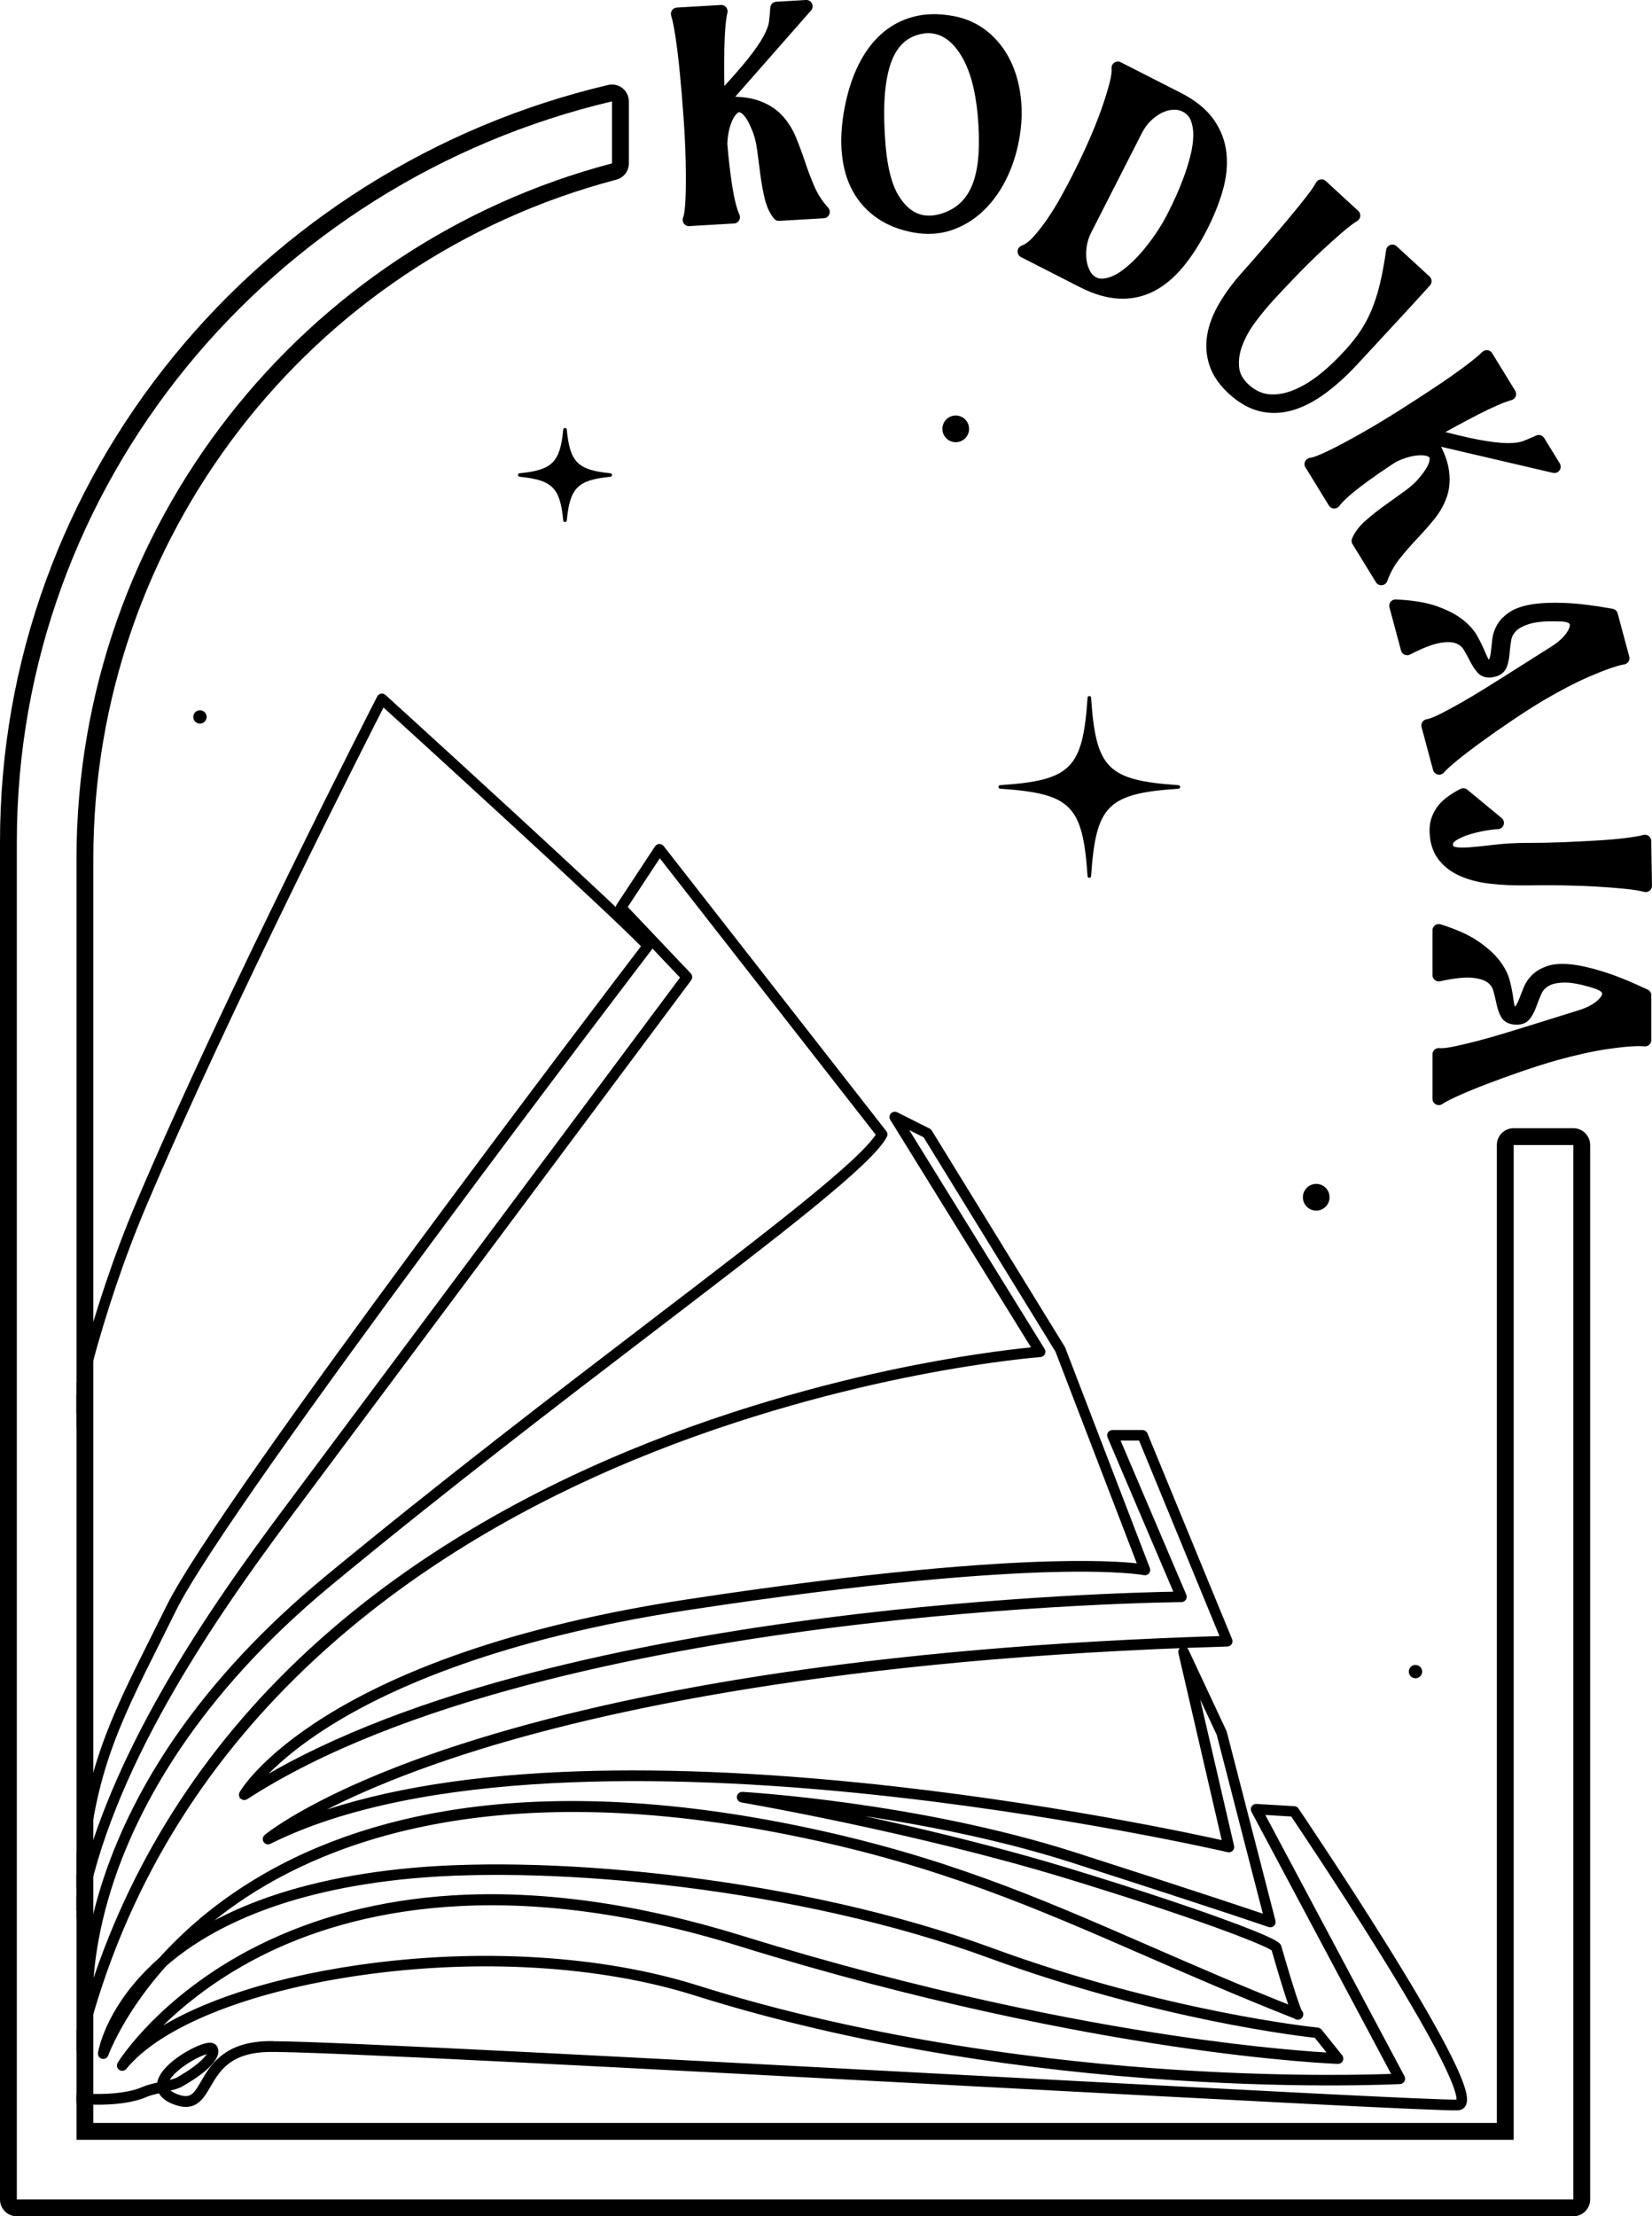 <svg xmlns="http://www.w3.org/2000/svg" xmlns:xlink="http://www.w3.org/1999/xlink" id="Layer_2" viewBox="0 0 785.08 1052.77"><defs><style>      .cls-1 {        stroke-miterlimit: 10;        stroke-width: 2.94px;      }      .cls-1, .cls-2 {        stroke: #000;      }      .cls-3 {        fill: none;      }      .cls-2 {        stroke-linejoin: round;        stroke-width: 6px;      }      .cls-4 {        clip-path: url(#clippath);      }    </style><clipPath id="clippath"><path class="cls-3" d="M719.35,1016.43V407.93c0-188.6-152.89-341.5-341.5-341.5h0c-188.6,0-341.5,152.89-341.5,341.5v608.5h683Z"></path></clipPath></defs><g id="Layer_1-2" data-name="Layer_1"><g><path class="cls-2" d="M327.43,104.44c.73-2.01,1.19-5.52,1.37-10.53.18-5.01.19-10.79.05-17.32-.15-6.54-.48-13.46-1-20.77-.52-7.31-1.1-14.24-1.72-20.8-.62-6.55-1.32-12.38-2.09-17.48-.77-5.1-1.51-8.75-2.2-10.95l20.92-1.23c-.45,1.99-.8,4.49-1.05,7.49-.25,3.01-.41,6.38-.47,10.12-.06,3.74-.09,7.77-.07,12.07.02,4.3.11,8.69.28,13.17,6.86-7.23,12.13-13.14,15.84-17.76,3.7-4.61,6.4-8.49,8.11-11.62,1.71-3.14,2.71-5.81,3-8.03.3-2.21.51-4.54.65-6.98l14.13-.83-40.55,46.13c6.78-.49,12.27-.04,16.46,1.35,4.19,1.39,7.58,3.44,10.15,6.14,2.57,2.7,4.62,5.9,6.17,9.6,1.54,3.7,2.97,7.54,4.29,11.53,1.32,3.99,2.83,7.97,4.53,11.93,1.7,3.97,4.06,7.64,7.1,11.01l-21.2,1.24c-1.73-2.14-3.01-4.94-3.83-8.4-.82-3.46-1.48-7.13-1.99-11.03-.51-3.9-1.02-7.79-1.54-11.69-.51-3.9-1.37-7.26-2.58-10.09-1.55-3.84-3.1-6.55-4.66-8.14-1.56-1.59-3.04-2.35-4.46-2.26-1.13.07-2.21.64-3.23,1.73-1.02,1.09-1.91,2.47-2.66,4.15-.75,1.68-1.35,3.58-1.79,5.71s-.69,4.32-.75,6.57c.63,7.54,1.43,14.41,2.41,20.61.98,6.21,2.18,10.91,3.59,14.09l-21.2,1.24Z"></path><path class="cls-2" d="M434.58,107.48c-6.22-1.14-11.57-3.25-16.04-6.35-4.47-3.1-8-6.99-10.6-11.69-2.6-4.7-4.21-10.16-4.84-16.4-.64-6.24-.27-13.07,1.09-20.51,1.38-7.53,3.46-14.17,6.24-19.92,2.78-5.75,6.21-10.46,10.29-14.13,4.08-3.67,8.76-6.2,14.06-7.6,5.29-1.4,11.14-1.52,17.55-.35,5.76,1.05,10.72,3.27,14.91,6.64,4.18,3.38,7.52,7.54,10.02,12.51,2.5,4.96,4.12,10.55,4.85,16.76.74,6.21.49,12.66-.74,19.36-1.23,6.7-3.26,12.85-6.11,18.45-2.85,5.6-6.32,10.3-10.42,14.1-4.1,3.8-8.71,6.54-13.81,8.22-5.11,1.68-10.58,1.98-16.43.91ZM447.19,104.66c4.55-1.25,8.3-3.3,11.27-6.12,2.96-2.82,5.22-6.38,6.77-10.65,1.55-4.27,2.49-9.27,2.82-15,.33-5.73.17-12.07-.48-19.02-1.15-12.07-3.82-21.62-8-28.65-4.18-7.03-9.29-11.09-15.33-12.2-1.11-.2-2.25-.29-3.41-.27-1.16.03-2.33.17-3.53.42-4.39.9-8,2.83-10.84,5.77-2.84,2.95-4.99,6.82-6.45,11.63-1.46,4.81-2.35,10.46-2.67,16.95-.32,6.49-.15,13.68.51,21.58.96,11.56,3.28,20.22,6.98,25.97,3.7,5.75,8.14,9.1,13.35,10.06,2.88.53,5.88.37,9.01-.49Z"></path><path class="cls-2" d="M486.59,119.48c2.19-.77,4.45-2.45,6.78-5.03,2.32-2.59,4.63-5.55,6.92-8.89,2.28-3.34,4.45-6.85,6.48-10.53,2.03-3.68,3.81-7.01,5.34-10.01,2.84-5.57,5.47-11.09,7.89-16.56,2.42-5.47,4.47-10.58,6.15-15.33,1.68-4.75,3-8.95,3.96-12.6.96-3.65,1.34-6.42,1.13-8.3l28.51,14.53c6.56,3.34,11.42,7.26,14.59,11.76,3.16,4.5,5.01,9.39,5.54,14.69.53,5.3-.05,10.85-1.73,16.64-1.68,5.8-4.05,11.69-7.1,17.67-3.48,6.82-7.2,12.62-11.18,17.4-3.98,4.78-8.26,8.36-12.86,10.73-4.6,2.37-9.59,3.44-14.98,3.21-5.39-.23-11.2-1.94-17.42-5.11l-28-14.28ZM526.15,135.09c2.95-.59,5.95-2.02,9.02-4.28,3.06-2.26,6.02-5,8.87-8.21,2.85-3.21,5.53-6.69,8.03-10.44,2.5-3.76,4.59-7.4,6.29-10.94.89-1.75,1.98-4.04,3.28-6.89,1.29-2.85,2.56-5.95,3.79-9.3,1.23-3.35,2.29-6.79,3.19-10.32.9-3.52,1.38-6.86,1.45-10.02.07-3.16-.38-6.01-1.36-8.55-.98-2.54-2.78-4.48-5.38-5.81-1.77-.9-3.73-1.3-5.9-1.2-2.17.1-4.31.66-6.42,1.68-2.11,1.02-4.14,2.45-6.08,4.29-1.95,1.84-3.59,4.09-4.95,6.75l-24.16,47.4c-1.14,2.25-1.92,4.65-2.33,7.22-.41,2.57-.45,5.04-.12,7.4.33,2.37,1.02,4.5,2.06,6.39,1.04,1.9,2.45,3.29,4.22,4.19,1.77.9,3.93,1.12,6.51.64Z"></path><path class="cls-2" d="M592.91,186.21c3.38,2.6,7.05,3.98,11.01,4.14,3.96.16,8.07-.66,12.34-2.44,4.27-1.78,8.56-4.39,12.88-7.83s8.5-7.43,12.54-11.96c2.78-3.02,5.21-6.08,7.29-9.18,2.08-3.1,3.91-6.52,5.5-10.26,1.58-3.74,2.96-7.99,4.13-12.75,1.17-4.76,2.2-10.34,3.1-16.75l15.63,14.38c-5.62,6.24-11.26,12.41-16.92,18.49-5.66,6.08-11.33,12.21-17.02,18.39-5.12,5.56-10.18,10.2-15.19,13.89-5.01,3.7-9.92,6.25-14.74,7.65-4.82,1.4-9.51,1.55-14.08.46-4.57-1.1-9.04-3.66-13.42-7.69-4.1-3.77-6.86-7.77-8.29-12-1.43-4.23-1.77-8.6-1.02-13.11.75-4.51,2.52-9.16,5.32-13.94,2.79-4.78,6.34-9.58,10.63-14.38,3.91-4.39,7.77-8.8,11.58-13.22,3.81-4.42,7.35-8.58,10.62-12.49,3.27-3.9,6.08-7.37,8.43-10.41,2.35-3.04,3.95-5.37,4.8-7l15.42,14.19c-2.07,1.27-4.63,3.22-7.7,5.86-3.07,2.63-6.43,5.66-10.09,9.08-3.66,3.42-7.44,7.14-11.33,11.17-3.9,4.02-7.71,8.06-11.44,12.12-2.72,2.95-5.55,6.38-8.49,10.27-2.94,3.89-5.21,7.92-6.8,12.1-1.6,4.17-2.15,8.26-1.66,12.26.49,4,2.8,7.65,6.95,10.96Z"></path><path class="cls-2" d="M622.94,220.47c2.12-.3,5.42-1.56,9.93-3.77,4.5-2.21,9.6-4.92,15.29-8.14,5.69-3.22,11.63-6.78,17.83-10.7,6.19-3.91,12.03-7.69,17.52-11.34,5.48-3.64,10.29-7.01,14.42-10.1,4.12-3.09,7-5.46,8.61-7.11l10.96,17.86c-1.97.54-4.33,1.42-7.1,2.62-2.77,1.2-5.82,2.66-9.15,4.37-3.33,1.71-6.89,3.59-10.67,5.64-3.78,2.04-7.61,4.2-11.47,6.46,9.61,2.63,17.32,4.49,23.13,5.57,5.81,1.08,10.5,1.63,14.08,1.66,3.57.02,6.4-.36,8.5-1.15,2.09-.79,4.24-1.69,6.46-2.72l7.41,12.07-59.82-13.95c3.63,5.74,5.83,10.79,6.59,15.14.76,4.35.55,8.3-.62,11.84-1.17,3.54-3.01,6.86-5.54,9.97-2.53,3.1-5.24,6.18-8.13,9.23-2.89,3.05-5.69,6.26-8.38,9.63-2.69,3.37-4.81,7.19-6.35,11.46l-11.11-18.1c1.07-2.54,2.93-4.99,5.6-7.34,2.66-2.36,5.59-4.68,8.78-6.97,3.19-2.29,6.38-4.58,9.58-6.88,3.19-2.29,5.75-4.64,7.67-7.04,2.65-3.18,4.31-5.83,4.97-7.96.67-2.13.63-3.79-.11-5-.59-.97-1.61-1.64-3.05-2.03-1.44-.39-3.08-.52-4.92-.39-1.84.13-3.8.5-5.88,1.12-2.09.62-4.13,1.43-6.14,2.44-6.34,4.12-12.02,8.07-17.03,11.87-5.01,3.79-8.58,7.07-10.73,9.82l-11.11-18.1Z"></path><path class="cls-2" d="M742.11,292.24c-6.85-.31-12.11.07-15.78,1.16-3.67,1.08-6.36,2.51-8.05,4.29-1.7,1.77-2.73,3.79-3.09,6.03-.36,2.25-.63,4.42-.79,6.51s-.54,3.93-1.13,5.51c-.59,1.57-1.95,2.55-4.07,2.92-2.1.46-3.7.06-4.82-1.2-1.11-1.27-2.13-2.82-3.07-4.67-.93-1.85-1.97-3.75-3.12-5.69-1.15-1.94-2.86-3.36-5.13-4.27-2.27-.91-5.33-1.04-9.17-.4-3.84.64-8.9,2.58-15.18,5.83l-5.5-20.51c7.53.33,13.66,1.32,18.41,2.97,4.74,1.66,8.55,3.59,11.42,5.8,2.86,2.21,5,4.57,6.39,7.08,1.4,2.51,2.51,4.75,3.33,6.73.82,1.98,1.55,3.54,2.2,4.69.64,1.15,1.69,1.53,3.13,1.14,1.35-.36,2.22-1.16,2.62-2.39.39-1.23.68-2.7.85-4.41.17-1.71.38-3.55.62-5.52.24-1.97.9-3.86,1.96-5.66,1.06-1.8,2.68-3.43,4.85-4.89,2.17-1.46,5.24-2.53,9.21-3.21,3.97-.68,9.01-.9,15.11-.68,6.1.22,13.62,1.13,22.55,2.74l5.51,20.51c-1.85.3-4.26.97-7.22,2.01-2.96,1.04-6.24,2.33-9.83,3.88-3.59,1.55-7.3,3.33-11.11,5.33-3.81,2-7.55,4.08-11.23,6.24-4.99,3-10.07,6.24-15.22,9.73-5.15,3.48-9.97,6.85-14.46,10.11-4.49,3.26-8.38,6.23-11.67,8.92-3.29,2.69-5.52,4.73-6.69,6.12l-5.47-20.38c1.67-.25,4.08-1.17,7.23-2.75,3.15-1.58,6.59-3.43,10.32-5.56,3.73-2.13,7.52-4.39,11.37-6.79,3.85-2.4,7.26-4.54,10.24-6.41l21.31-13.49c3.47-2.2,6.11-4.6,7.93-7.19,1.82-2.59,2.48-4.8,1.99-6.62-.59-2.19-2.84-3.39-6.77-3.61Z"></path><path class="cls-2" d="M726.44,417.57c-6.53.11-12.49-.15-17.87-.77-5.38-.62-10-1.82-13.85-3.6-3.86-1.78-6.86-4.16-9.01-7.15-2.15-2.99-3.26-6.79-3.34-11.42-.05-3.3.88-6.36,2.79-9.18,1.91-2.82,5.32-5.49,10.23-8.03l16.32,13.47c-1.49.02-3.61.27-6.36.74-2.75.47-5.47,1.13-8.16,1.97-2.7.85-5.01,1.9-6.95,3.16-1.94,1.26-2.85,2.78-2.73,4.58.13,2.07,1.17,3.35,3.14,3.84,1.97.49,4.68.58,8.13.29,3.45-.29,7.5-.71,12.16-1.26,4.66-.55,9.69-.82,15.11-.81,5.79,0,11.6-.12,17.43-.36,5.83-.24,11.28-.52,16.37-.83,5.08-.32,9.56-.72,13.42-1.21,3.86-.49,6.68-.98,8.45-1.48l.35,21.23c-2.34-.62-5.53-1.14-9.55-1.54-4.02-.41-8.53-.76-13.53-1.05-5-.3-10.3-.49-15.9-.59-5.6-.1-11.16-.1-16.66,0Z"></path><path class="cls-2" d="M758.79,466.71c-6.53-2.08-11.71-3.07-15.54-2.97-3.83.09-6.79.78-8.89,2.05-2.1,1.27-3.62,2.95-4.55,5.03-.93,2.08-1.75,4.11-2.45,6.09-.7,1.98-1.54,3.66-2.52,5.03-.98,1.37-2.54,1.96-4.69,1.77-2.15-.1-3.59-.9-4.34-2.41-.75-1.51-1.33-3.28-1.75-5.31-.42-2.03-.93-4.13-1.54-6.3-.61-2.17-1.89-3.99-3.85-5.45-1.96-1.46-4.88-2.39-8.75-2.76-3.87-.38-9.26.19-16.17,1.7v-21.24c7.19,2.26,12.86,4.81,17.01,7.65,4.15,2.83,7.33,5.69,9.52,8.57,2.19,2.88,3.64,5.71,4.34,8.5.7,2.78,1.19,5.24,1.47,7.36.28,2.12.58,3.82.91,5.1.33,1.27,1.24,1.91,2.73,1.91,1.4,0,2.45-.54,3.15-1.63.7-1.09,1.35-2.43,1.96-4.04.61-1.61,1.28-3.33,2.03-5.17.75-1.84,1.87-3.49,3.36-4.96,1.49-1.46,3.48-2.62,5.95-3.47,2.47-.85,5.72-1.09,9.73-.71,4.01.38,8.94,1.46,14.77,3.26,5.83,1.79,12.86,4.62,21.07,8.5v21.24c-1.87-.19-4.36-.17-7.49.07-3.13.23-6.63.64-10.5,1.2-3.87.57-7.91,1.32-12.11,2.27-4.2.94-8.35,1.98-12.46,3.12-5.6,1.6-11.34,3.42-17.22,5.45-5.88,2.03-11.41,4.04-16.59,6.02-5.18,1.98-9.71,3.85-13.58,5.59-3.87,1.75-6.56,3.14-8.05,4.18v-21.1c1.68.19,4.25-.07,7.7-.78,3.45-.71,7.26-1.61,11.41-2.69,4.15-1.09,8.4-2.29,12.74-3.61,4.34-1.32,8.19-2.5,11.55-3.54l24.08-7.5c3.92-1.23,7.09-2.86,9.52-4.88,2.43-2.03,3.64-3.99,3.64-5.88,0-2.27-1.87-4.01-5.6-5.24Z"></path><path d="M290.85,48.15v29.46C144.38,116.08,36.35,249.39,36.35,407.93v608.5h683v-472.5h28.35v500.85H8V399.96c0-170.54,120.57-313.53,282.85-351.81M290.85,40.15c-.61,0-1.23.07-1.84.21-40.88,9.64-79.59,25.84-115.08,48.15-34.87,21.92-65.68,49.14-91.56,80.89-26.14,32.06-46.5,67.82-60.51,106.28C7.35,315.5,0,357.31,0,399.96v644.81c0,4.42,3.58,8,8,8h739.69c4.42,0,8-3.58,8-8v-500.85c0-4.42-3.58-8-8-8h-28.35c-4.42,0-8,3.58-8,8v464.5H44.35V407.93c0-151.49,102.2-284.14,248.53-322.58,3.52-.92,5.97-4.1,5.97-7.74v-29.46c0-2.44-1.12-4.76-3.03-6.27-1.43-1.13-3.18-1.73-4.97-1.73h0Z"></path><g class="cls-4"><path class="cls-1" d="M16.65,1004.09c-.13-.01-.27-.05-.38-.11-.14-.07-8.99-4.65-17.9-9.51-70.38-9.35-613.96-3.82-619.68-3.76-.34.02-.67-.16-.87-.44-.2-.28-.25-.64-.14-.96l50.79-147.45-12.23.11-47.92,147.45c-.14.43-.54.72-.99.73l-163.5,2.1c-.58.01-1.06-.46-1.07-1.04,0-.58.46-1.06,1.04-1.07l162.75-2.09,47.92-147.45c.14-.43.54-.72.99-.73l14.48-.13c.35-.01.66.16.86.44.2.28.25.64.14.96l-50.79,147.45c37.62-.39,526.86-5.21,613.44,3.25-3.4-1.89-6.57-3.71-8.99-5.2-4.52-2.29-101.83-3.53-266.95-3.43-89.73.06-176.28.5-224.51.9-20.67.48-34.43.71-38.39.61-1.2-.03-1.75-.05-2-.78-.14-.42,0-.89.35-1.16.4-.32.48-.38,23.39-.62,4.96-.05,10.57-.1,16.74-.15,119.17-2.77,467.97-13.7,495.47-14.56-1.07-1.67-3.59-4.81-9.12-8.76-7.7-5.49-22.95-13.69-51.88-21.57-60.87-16.58-163.56-1.1-301.97,22.59-72.74,12.45-132.13,15.88-169.15,16.57-40.13.74-63.37-1.49-63.6-1.51-.32-.03-.61-.21-.79-.48-.17-.27-.21-.61-.1-.92l60.94-171.15c.06-.18.18-.34.32-.46l15.05-12.41c.36-.3.87-.32,1.26-.06.39.26.56.74.42,1.19l-49.61,160.17c16.16-2.22,149.11-20.73,301.71-49.62,37.68-7.13,76.37-8.07,114.99-2.79,30.89,4.23,61.82,12.42,91.91,24.35,40.99,16.25,69.35,35.17,79.22,42.22-7.67-12.74-21.83-24.84-42.17-36.04-21.03-11.58-47.69-21.69-79.22-30.06-61.05-16.2-134.26-23.76-195.84-20.22-114.27,6.56-242.99,41.74-244.28,42.09-.38.1-.78,0-1.05-.29-.27-.28-.36-.69-.23-1.06l26.2-77.93-12.82-.42c-.33-.01-.64-.18-.83-.45-.19-.27-.24-.62-.13-.94l31.22-92.16c.1-.28.31-.51.58-.63l16.55-7.15c.38-.16.83-.09,1.13.19.31.28.42.72.29,1.11l-33.09,98.43,235.25,7.76c54.42.83,104.86,7.77,149.9,20.62,36.06,10.29,68.76,24.36,97.19,41.84,35.28,21.68,55.24,43.37,63.57,53.69-18.74-43.45-69.18-82.32-150.1-115.62-57.06-23.48-157.37-28.96-231.48-29.43-80.35-.5-148.04,4.63-148.71,4.68-.34.03-.68-.12-.9-.39-.22-.27-.29-.63-.2-.96l38.37-133.16c.11-.38.43-.67.82-.74l12.04-2.26c.35-.07.71.05.95.3.25.26.35.62.27.96l-24.44,108.14c20.91-5.2,71.59-5.25,150.72-.15,60.54,3.91,116,9.54,116.55,9.6.03,0,.05,0,.08.01,51.67,9.29,96.99,23.95,134.7,43.57,30.2,15.72,55.62,34.64,75.55,56.24,17.75,19.24,27.78,37.09,33.06,48.68,2.4,5.27,4.06,9.72,5.19,13.14-1.32-25.74-14.42-51.12-39.01-75.55-30.36-30.17-78.52-59.09-143.12-85.96-53.64-22.31-119.84-24.61-173.04-26.45-3.22-.11-6.41-.22-9.55-.34-79.19-2.85-142.77,3.85-143.4,3.92-.34.04-.67-.09-.9-.35-.23-.25-.32-.6-.24-.94l34.61-150.46c.03-.12.08-.24.15-.35l19.56-29.34c.28-.42.83-.59,1.3-.38.47.2.72.71.61,1.21l-35.8,152.88c8.94-.33,59.78-1.85,119.16,3.09,37.33,3.1,140.37,16.95,203.36,37.85,29.54,9.8,56.46,21.9,80.01,35.96,18.85,11.25,35.6,23.78,49.78,37.24,16.29,15.46,25.45,28.67,29.71,35.7-12.58-66.93-64.87-113.13-168.5-149.24-36.77-12.82-68.19-13.69-111.67-14.9-42.76-1.19-95.98-2.67-178.54-15.15-.42-.06-1.03-.29-1.52-1.03-1-1.51-4.05-6.09,8.89-65.65,6.35-29.24,13.54-57.73,13.61-58.02.09-.34.34-.61.66-.73.33-.12.7-.07.98.14,8.91,6.53,45.99,9.82,119.86,16.36,17.31,1.53,36.93,3.27,58.63,5.27,62.87,5.79,112.45,27.15,142.98,44.04,37.67,20.85,62.83,43.84,72.93,57.18,20.97,27.71,35.69,101.14,36.3,104.25l12.39,56.8-14.96-108.82c0-.07-.01-.13,0-.2.01-.26,1.52-26.15,8.16-63.84,6.13-34.78,18.01-87.04,39.81-138.42,41.66-98.2,113.66-238.65,114.38-240.06.15-.29.43-.5.75-.56.32-.06.65.04.9.26,4.73,4.3,116.02,105.5,126.47,117.45.33.38.35.94.04,1.33-2.01,2.62-201.1,263.07-226.34,314.29-2.64,5.37-5.18,10.43-7.63,15.33-20.01,39.95-32.66,65.18-35.43,117.06,6.76-28.34,19.92-59.71,39.21-93.45,18.88-33.02,40.5-62.96,57.23-85.34,74.01-99.05,180.83-242.24,189.32-253.62l-30.73-32.38c-.34-.36-.39-.9-.12-1.3l18.27-27.73c.19-.28.5-.46.84-.47.34-.01.66.14.87.4l105.84,135.45c.26.33.3.78.1,1.14-6.93,12.99-49.95,45.86-109.49,91.35-44.39,33.92-99.64,76.13-154.08,121.12-64.65,53.42-92.12,106.17-103.79,141.01-8.99,26.85-10.23,47.48-10.19,57.24,19.5-63.18,54.6-118.57,104.4-164.7,41.08-38.06,92.2-69.94,151.93-94.76,53.12-22.07,103.37-34.36,136.17-40.78,30.05-5.88,51.35-8.05,57.36-8.59l-68.13-110.1c-.25-.4-.2-.92.12-1.27.32-.35.83-.44,1.25-.23l15.43,7.75c.17.09.32.22.42.39l63.19,102.68c.03.06.06.11.09.17l40.24,104.73c.14.36.07.77-.18,1.06-.25.29-.64.43-1.02.35-.11-.02-11.85-2.37-44.36-1.49-29.98.81-84.27,4.59-172.68,18.05-89.71,13.66-142.01,37.35-170.09,54.81-20.94,13.02-31.87,24.61-36.68,30.61,31.84-19.75,73.84-36.77,124.94-50.62,42.85-11.62,92.18-21.06,146.61-28.05,85.3-10.96,156.79-12.42,168.19-12.59l-32.11-75.29c-.14-.33-.1-.7.09-.99.2-.3.53-.47.88-.47h14.29c.43,0,.81.26.97.65l40.25,97.8c.13.32.1.68-.09.97-.19.29-.51.47-.85.48-184.68,5.43-298.63,30.64-361.7,50.84-44.64,14.3-70.78,28.16-83.61,36.11,30.84-13.01,71.02-21.05,119.7-23.94,43.74-2.59,94.4-1.05,150.58,4.58,88.04,8.82,162.47,25.09,174.34,27.77l-21.11-91.14c-.12-.53.17-1.06.68-1.23.51-.17,1.07.06,1.3.55l18.1,38.64c.03.06.05.12.07.18l23.13,89.71c.1.38-.02.78-.31,1.04-.29.26-.69.35-1.06.22-.18-.06-19.15-6.72-93.07-30.46-51.72-16.61-107.11-23.97-136.52-26.94,29.07,5.61,83.7,17.03,133.76,32.27,27.52,8.37,53.17,16.8,72.23,23.71,27.05,9.81,27.56,11.59,27.78,12.35,6.26,21.77,9.07,29.37,9.85,30.97.38.21.59.63.53,1.07-.09.64-.58.96-1.02.99-.38.02-.66-.09-.91-.36-26.74-10.56-49.64-20.54-71.79-30.19-52.18-22.74-97.25-42.37-164.12-56.24-140.99-29.24-223.26.87-267.44,31.28-9.33,6.42-17.36,13.1-24.23,19.64,8-5.48,16.98-10.36,26.85-14.59,22.33-9.58,49.38-15.88,80.38-18.72,68.33-6.26,184.83,4.75,275.29,37.92,83.52,30.63,154.56,37.85,155.27,37.92.28.03.54.17.72.39l9.78,12.2c.26.32.3.76.12,1.13-.18.37-.57.6-.98.58-.29,0-29.69-1.06-79.18-8.45-45.66-6.82-118.27-20.57-204.89-47.41-111.57-34.56-185.25-16.74-227.4,4.29-28.88,14.41-47.33,32.25-57.03,43.5,20.89-16.42,58.18-29.53,103.7-36.04,56.49-8.08,114.8-4.55,159.96,9.67,84.07,26.48,170.44,36.48,228.1,40.21,55.62,3.59,95.92,2.2,104.41,1.83l-67.48-126.6c-.18-.34-.16-.74.04-1.06.21-.32.57-.51.95-.48l18.05,1.07c.33.02.63.19.81.46.21.32,21.59,31.91,41.96,64.61,11.97,19.22,21.25,35.06,27.6,47.08,10.92,20.68,10.86,25.78,9.88,27.81-.45.93-1.29,1.48-2.36,1.56-7.14.5-112.23-5.1-233.9-11.6-146.64-7.83-312.83-16.72-332.11-16.09-18.51.6-23.87,9.79-28.17,17.18-3.6,6.18-6.71,11.51-16.28,7.57-3.32-1.37-5.35-3.16-6.08-5.34-2.68.58-5.34,1.2-7.12,1.98-11.71,5.21-34.76,4.65-53.5-.59.16.86.07,1.63-.33,2.25-1.14,1.74-4.14,1.73-9.39-.05,5.52,2.95,10.03,5.29,10.98,5.78M129.31,971.08c28.03,0,188.08,8.55,329.86,16.12,116.55,6.22,226.63,12.11,233.64,11.6.37-.03.51-.17.62-.38.69-1.41.32-6.66-9.84-25.91-6.32-11.97-15.58-27.77-27.52-46.94-19.05-30.59-38.99-60.22-41.62-64.12l-15.66-.92,67.38,126.42c.17.32.17.7-.01,1.01-.18.31-.5.52-.86.53-.43.02-43.68,2.29-106.28-1.76-36.77-2.37-72.92-6.43-107.46-12.05-43.18-7.03-83.95-16.53-121.17-28.26-44.87-14.14-102.84-17.63-159.03-9.6-53.69,7.68-95.73,24.51-112.47,45.02-.35.43-.97.51-1.43.19-.45-.32-.58-.94-.29-1.41.2-.33,5.01-8.12,15.61-18.88,9.75-9.91,26.44-24.25,50.55-36.29,27.07-13.53,57.8-21.47,91.32-23.61,41.85-2.67,88.21,3.77,137.78,19.13,86.48,26.79,158.96,40.52,204.54,47.33,41.51,6.2,68.84,7.93,76.67,8.33l-8.05-10.03c-6.17-.66-75.02-8.53-155.35-37.99-90.17-33.06-206.28-44.04-274.37-37.8-63.01,5.78-98.44,25.02-117.85,41.95-6.26,6.98-11.14,13.47-14.81,18.9-9.49,14.05-13.12,24.12-13.16,24.22-.18.51-.72.8-1.25.67-.53-.13-.87-.64-.78-1.18.12-.76,3.1-18.91,22.86-38.81,1.82-1.83,3.72-3.62,5.71-5.36,8.8-9.78,20.28-20.49,34.89-30.55,28.35-19.52,62.49-32.67,101.47-39.08,48.66-8.01,105.05-5.5,167.59,7.47,67.09,13.91,112.24,33.59,164.53,56.37,21.55,9.39,43.82,19.09,69.63,29.33-.47-1.23-1.03-2.84-1.69-4.82-1.35-4.03-3.72-11.53-7.41-24.35-.89-.9-7.62-4.26-27.72-11.52-18.88-6.81-44.06-15.06-70.91-23.24-72.08-21.94-153.65-35.94-154.46-36.08-.55-.09-.93-.6-.87-1.16.06-.55.53-.96,1.1-.93.82.04,83.37,4.78,158.24,28.82,61.52,19.76,85,27.69,91.26,29.83l-22.62-87.71-13.83-29.52,19.24,83.07c.08.35-.02.73-.28.98-.26.26-.63.36-.98.28-.79-.18-80.24-18.53-175.74-28.1-88.06-8.82-208.15-11.77-280.2,24.25-.48.24-1.05.08-1.35-.36-.29-.44-.21-1.04.19-1.38.25-.21,25.4-21.27,94.02-43.27,40.24-12.9,87.37-23.62,140.09-31.87,65.46-10.24,139.79-16.66,220.92-19.1l-39.4-95.74h-11.99l32.1,75.27c.14.32.11.7-.09.99-.19.3-.52.47-.87.48-.76,0-77.01.7-169.54,12.6-85.34,10.97-202.37,33.97-275.26,81.27-.41.26-.94.22-1.3-.12-.35-.33-.43-.87-.19-1.29.38-.66,9.57-16.39,40.31-35.56,17.99-11.22,39.67-21.28,64.45-29.89,30.94-10.76,66.82-19.29,106.64-25.35,88.69-13.5,143.13-17.29,173.18-18.08,25.78-.68,38.36.61,42.75,1.24l-39.55-102.92-62.98-102.35-11.84-5.94,67.07,108.39c.19.31.21.71.04,1.03-.17.33-.49.55-.86.57-.23.02-23.45,1.77-58.89,8.71-32.71,6.4-82.81,18.66-135.77,40.67-93.45,38.84-213.87,116.19-256.87,264.11-.14.48-.6.8-1.1.76-.5-.04-.9-.43-.96-.93-.03-.26-2.76-26.06,9.98-64.21,7.48-22.37,18.73-44.57,33.46-66,18.4-26.76,42.3-52.36,71.03-76.1,54.47-45.01,109.74-87.24,154.14-121.17,58.42-44.64,100.88-77.08,108.57-90.08l-104.51-133.74-17,25.8,30.76,32.41c.35.37.39.94.08,1.36-1.12,1.5-113.13,151.64-189.85,254.33-39.54,52.92-86.47,122.33-98.58,189.99,0,.05-.02.1-.04.14-.1.43-.47.75-.92.8-.52.05-1.02-.3-1.13-.82l-18.06-82.75c-.15-.78-15.24-76.08-35.92-103.41-9.97-13.18-34.89-35.91-72.27-56.61-30.35-16.8-79.64-38.03-142.15-43.79-21.69-2-41.31-3.74-58.62-5.27-73.43-6.51-108.59-9.62-119.63-15.93-1.57,6.27-8.01,32.27-13.65,58.42-3.78,17.53-6.47,31.68-7.99,42.08-2.69,18.4-.91,20.06-.7,20.19,82.4,12.45,135.55,13.93,178.25,15.11,43.67,1.22,75.22,2.09,112.3,15.02,52.22,18.2,90.97,38.81,118.46,63.02,29.74,26.18,46.89,56.91,52.44,93.92.08.52-.24,1.02-.74,1.17-.5.15-1.04-.09-1.26-.57-.08-.18-8.42-17.88-32.37-40.58-22.11-20.95-62.42-50.56-128.9-72.63-62.81-20.85-165.61-34.65-202.87-37.75-65.01-5.41-119.74-3.06-120.28-3.03-.33,0-.65-.13-.86-.38-.21-.25-.29-.59-.22-.91l34.78-148.55-16.22,24.34-34.23,148.84c9.99-.98,69.55-6.4,142.23-3.78,3.14.11,6.32.22,9.54.34,53.36,1.85,119.78,4.15,173.77,26.61,64.86,26.98,113.23,56.05,143.79,86.41,27.53,27.35,40.88,55.95,39.67,85-.02.54-.44.97-.98,1.01-.54.03-1.01-.33-1.11-.86-.06-.32-6.31-32.21-39.96-68.63-31.08-33.64-92.56-78.12-208.92-99.04-4.04-.41-221.68-22.33-268.14-9.06-.36.1-.74,0-1.01-.25-.27-.26-.39-.63-.3-1l24.47-108.27-9.82,1.84-37.77,131.08c10.45-.75,73.59-5.04,147.37-4.57,47.25.3,89.57,2.45,125.77,6.4,45.31,4.95,81.14,12.75,106.49,23.18,47.49,19.54,85.03,41.41,111.59,64.98,21.06,18.69,35.35,38.55,42.47,59.03.18.5-.05,1.06-.53,1.29-.48.23-1.06.07-1.35-.38-.19-.29-19.56-29.78-67.68-59.32-44.43-27.28-123.16-60.19-245.91-62.07l-235.9-7.78-25.77,76.67c16.45-4.39,135.93-35.51,242.81-41.65,61.79-3.55,135.25,4.03,196.5,20.28,66.82,17.73,111.21,43.06,124.99,71.34.22.44.1.97-.28,1.28-.38.31-.93.31-1.31,0-.31-.24-31.62-24.57-82.6-44.77-47.02-18.64-120.87-37.48-205.66-21.43-162.12,30.69-302.06,49.68-303.46,49.86-.35.05-.71-.09-.94-.36-.23-.27-.31-.65-.2-.99l49.06-158.38-12.1,9.98-60.38,169.59c5.48.45,27.47,2.02,62.05,1.38,36.93-.69,96.2-4.11,168.78-16.53,138.69-23.73,241.59-39.24,302.88-22.55,56.83,15.48,62.93,32.33,63.17,33.04.1.32.05.66-.14.93-.19.27-.5.44-.83.45-3.45.11-237.11,7.45-395,11.91,40.2-.17,82.11-.27,120.83-.3,74.27-.05,137.2.18,181.98.66,83.9.91,86.47,2.49,87.44,3.08,3.44,2.12,8.41,4.91,13.39,7.62,2.94.4,5.07.83,6.3,1.28,7.33,2.72,8.27,1.43,8.31,1.38.17-.27.11-.87-.3-1.8-3.08-.95-6.01-2.02-8.73-3.22-8.39-3.7-13.69-8.23-15.31-13.09-.82-2.45-.61-4.06.61-4.8,3.87-2.34,15.33,8.07,19.04,11.91,2.22,2.3,4.57,5.03,5.86,7.46,18.54,5.53,41.91,6.29,53.57,1.11,2-.89,4.84-1.54,7.68-2.15,0-.08,0-.16.01-.24.5-7.81,15.19-16.41,21.51-18.11,1.4-.38,3.36-.73,4.19.52.35.53.71,1.44.39,2.75-.91,3.83-6.9,9.11-16.43,14.5-1.63.92-4.33,1.57-7.28,2.21.61,1.5,2.22,2.78,4.79,3.84,7.87,3.24,10.04-.5,13.65-6.69,4.33-7.42,10.25-17.59,29.93-18.22.65-.02,1.46-.03,2.43-.03ZM-8.64,973.96c-.15,0-.25.02-.3.06-.07.04-.28.61.3,2.33,1.43,4.28,6.32,8.37,14.16,11.83,1.98.87,4.07,1.68,6.25,2.41-.98-1.37-2.37-3.04-4.27-5-3.14-3.24-6.95-6.51-10.2-8.74-3.46-2.38-5.25-2.89-5.94-2.89ZM99.8,973.93c-1.86,0-8,2.41-13.79,6.68-4.61,3.39-7.34,6.77-7.73,9.46,2.63-.58,5.15-1.19,6.48-1.94,10.48-5.92,14.85-10.79,15.42-13.15.13-.55.04-.85-.04-1-.09-.03-.2-.04-.34-.04ZM20.33,773.84l16.9,122.9c2.85-52.61,16.18-79.21,35.65-118.08,2.45-4.89,4.99-9.95,7.63-15.31,24.68-50.1,214.49-298.85,226.02-313.94-12.75-13.78-113.43-105.45-124.71-115.71-7.2,14.08-74.14,145.45-113.69,238.69-21.72,51.19-33.56,103.26-39.67,137.93-6.41,36.39-8.02,61.73-8.13,63.53ZM-539.63,838.78l12.03.4,32.54-96.79-13.95,6.02-30.62,90.37Z"></path></g><path d="M560.06,374.65c-33.74,2.3-39.24,7.8-41.54,41.54-.07,1.05-1.61,1.05-1.68,0-2.3-33.74-7.8-39.24-41.54-41.54-1.05-.07-1.05-1.61,0-1.68,33.74-2.3,39.24-7.8,41.54-41.54.07-1.05,1.61-1.05,1.68,0,2.3,33.74,7.8,39.24,41.54,41.54,1.05.07,1.05,1.61,0,1.68Z"></path><path d="M290.09,226.48c-15.53,1.49-19.24,5.21-20.74,20.74-.1,1.02-1.58,1.02-1.68,0-1.49-15.53-5.21-19.24-20.74-20.74-1.02-.1-1.02-1.58,0-1.68,15.53-1.49,19.24-5.21,20.74-20.74.1-1.02,1.58-1.02,1.68,0,1.49,15.53,5.21,19.24,20.74,20.74,1.02.1,1.02,1.58,0,1.68Z"></path><circle cx="454.19" cy="203.72" r="6.34"></circle><circle cx="625.51" cy="568.71" r="6.34"></circle><circle cx="95.02" cy="340.55" r="3.17"></circle><circle cx="672.68" cy="794.04" r="3.17"></circle></g></g></svg>